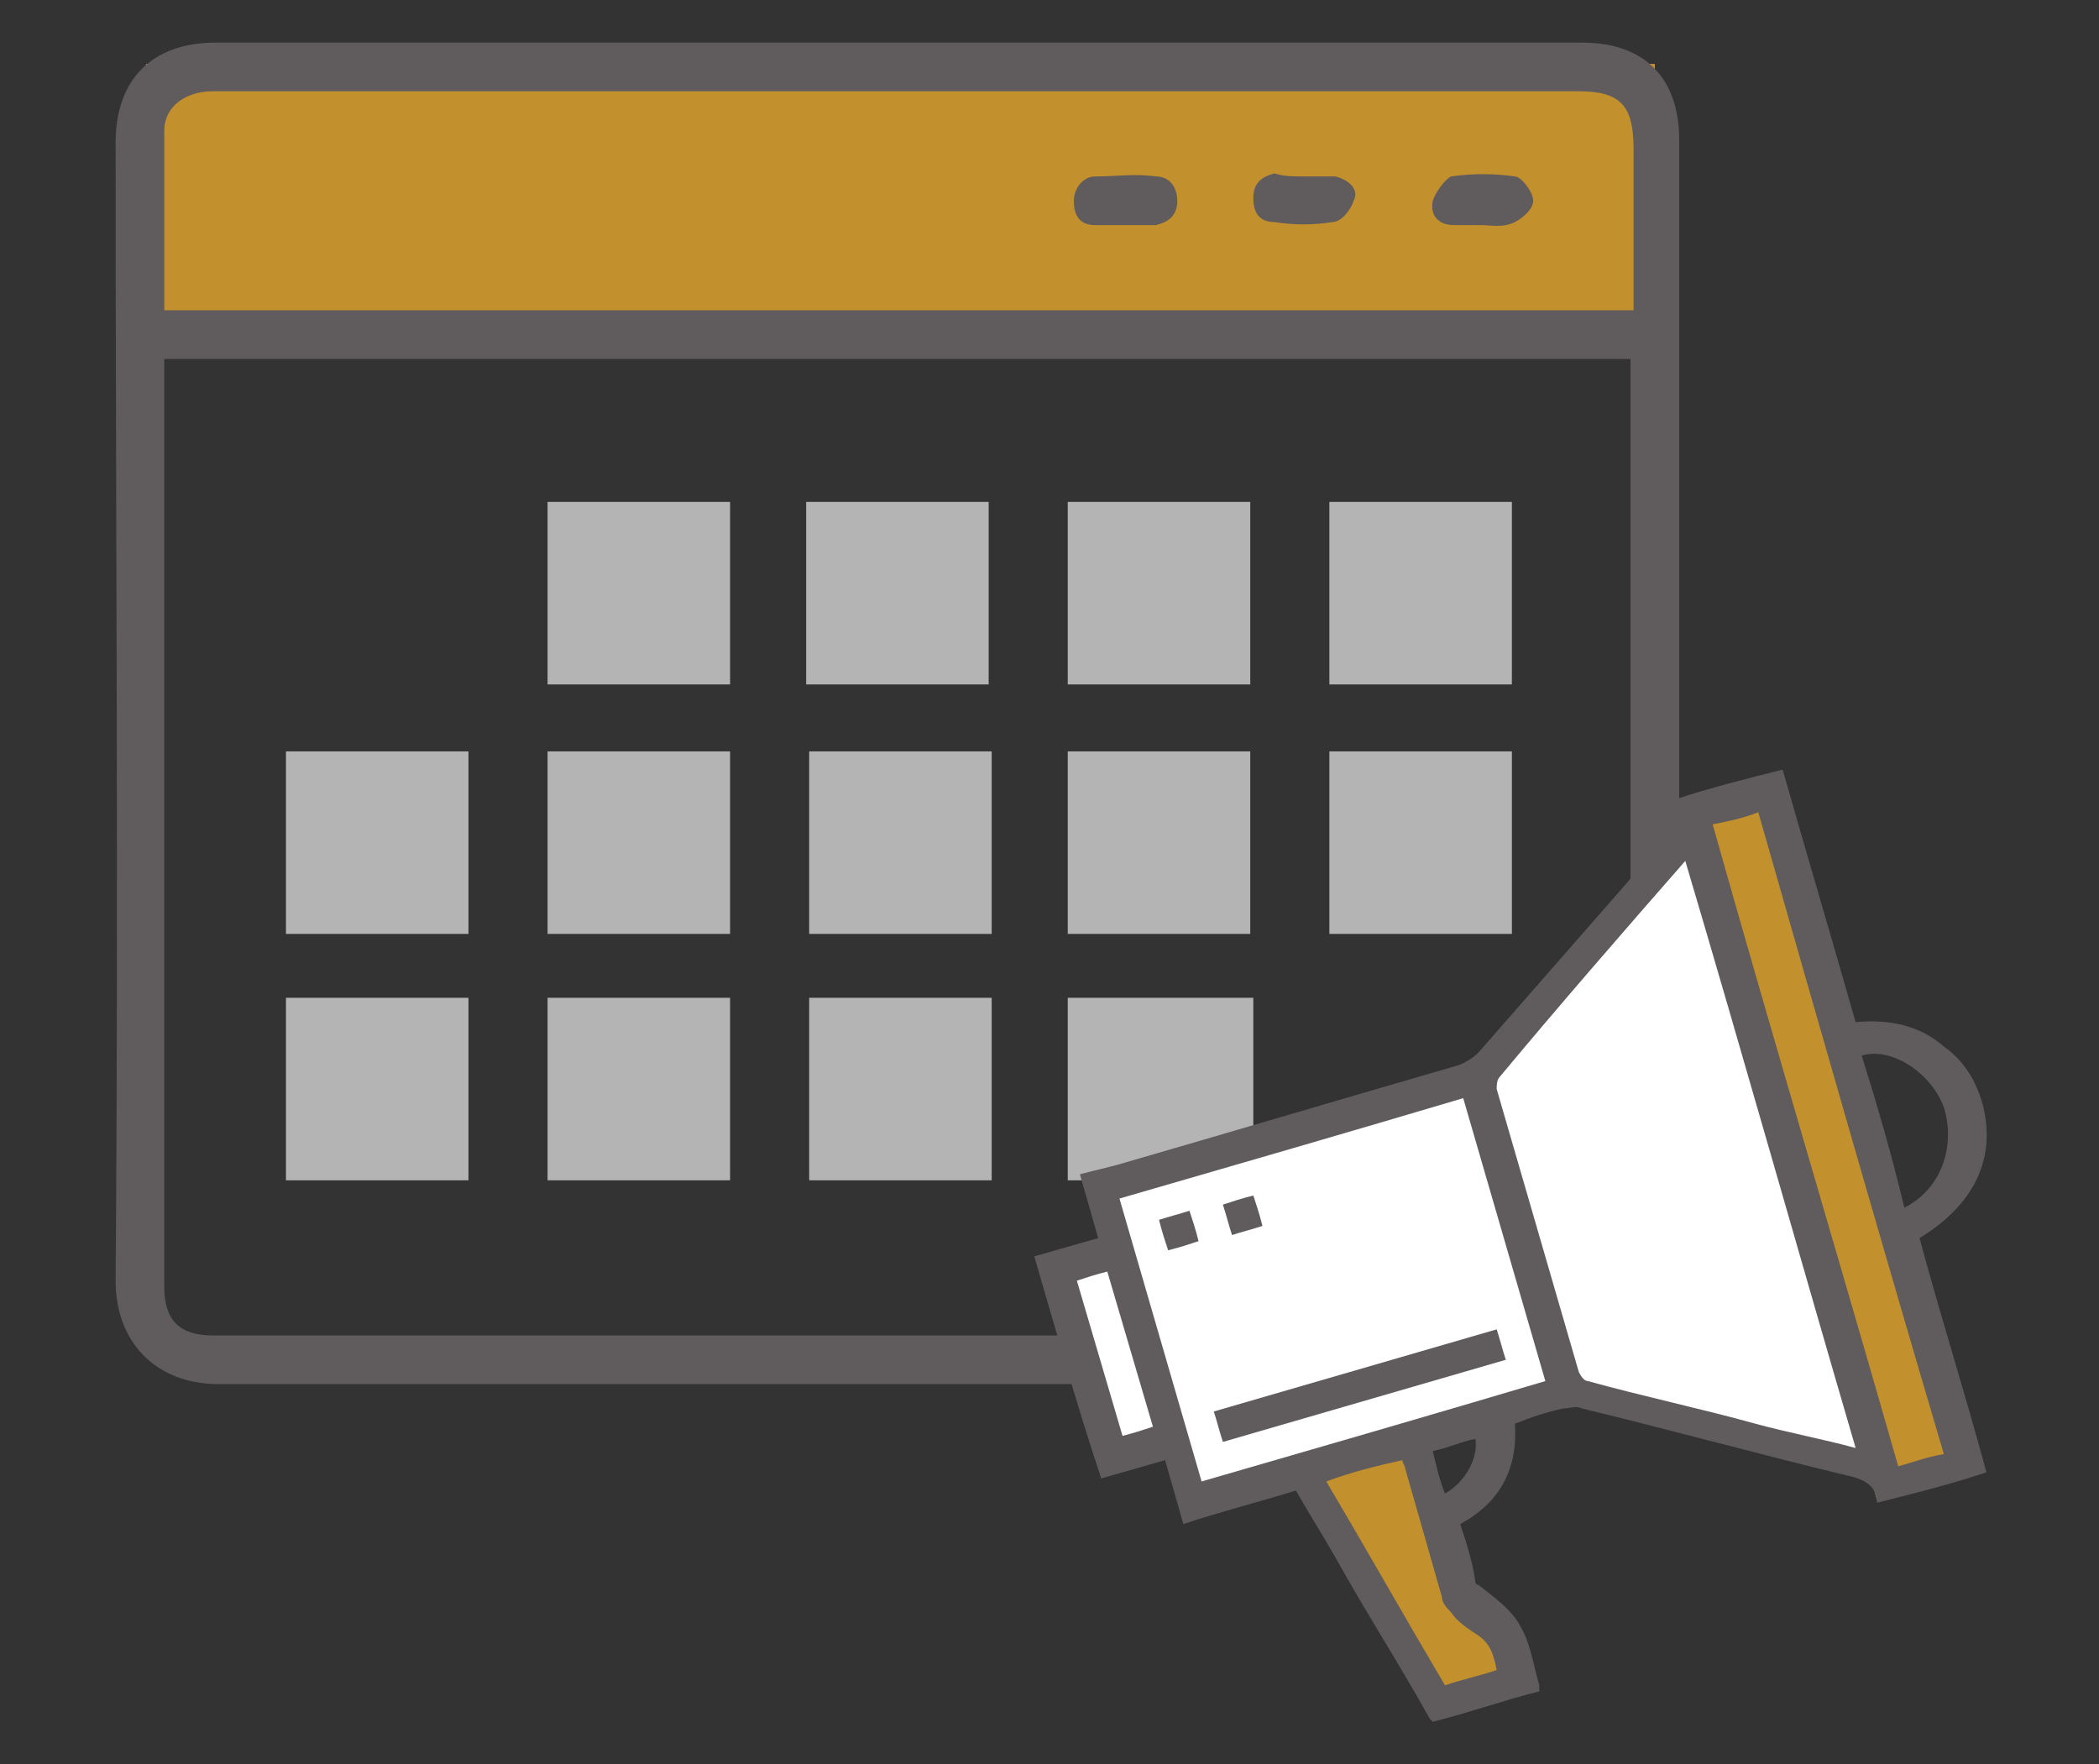 <?xml version="1.0" encoding="utf-8"?>
<!-- Generator: Adobe Illustrator 22.0.1, SVG Export Plug-In . SVG Version: 6.00 Build 0)  -->
<svg version="1.1" id="Layer_1" xmlns="http://www.w3.org/2000/svg" xmlns:xlink="http://www.w3.org/1999/xlink" x="0px" y="0px"
	 width="69px" height="58px" viewBox="0 0 69 58" style="enable-background:new 0 0 69 58;" xml:space="preserve">
<rect x="0" y="0" width="69" height="58" fill="#333333" stroke="none"/>
<style type="text/css">
	.st0{fill:#C2902D;}
	.st1{fill:#605C5D;}
	.st2{fill:#B4B4B4;}
	.st3{fill:#FFFFFF;}
</style>
<g>
	<rect x="4.8" y="2.1" class="st0" width="49.6" height="9"/>
	<path class="st1" d="M29.5,45.5c-7.4,0-14.9,0-22.3,0c-2.1,0-3.4-1.4-3.4-3.4c0.1-12.5,0-24.9,0-37.4c0-2.1,1.2-3.3,3.3-3.3
		c15,0,30,0,44.9,0c2.1,0,3.2,1.2,3.2,3.2c0,12.6,0,25.1,0,37.7c0,2-1.2,3.2-3.2,3.2C44.5,45.5,37,45.5,29.5,45.5z M5.4,11.8
		c0,0.2,0,0.4,0,0.5c0,10,0,20,0,30c0,1.1,0.5,1.6,1.6,1.6c14.9,0,29.9,0,44.8,0c1.4,0,1.8-0.4,1.8-1.9c0-9.8,0-19.7,0-29.5
		c0-0.2,0-0.5,0-0.7C37.6,11.8,21.5,11.8,5.4,11.8z M5.4,10.2c16.1,0,32.2,0,48.3,0c0-1.8,0-3.6,0-5.3c0-1.4-0.4-1.9-1.8-1.9
		C41.7,3,31.5,3,21.3,3C16.5,3,11.8,3,7,3C6.1,3,5.4,3.5,5.4,4.3C5.4,6.2,5.4,8.2,5.4,10.2z"/>
	<path class="st1" d="M48.7,7.4c-0.3,0-0.6,0-0.9,0c-0.5,0-0.8-0.3-0.7-0.8c0.1-0.3,0.4-0.7,0.6-0.8c0.7-0.1,1.4-0.1,2.1,0
		c0.2,0,0.6,0.5,0.6,0.8c0,0.3-0.4,0.6-0.6,0.7C49.4,7.5,49,7.4,48.7,7.4L48.7,7.4L48.7,7.4z"/>
	<path class="st1" d="M36.9,7.4c-0.3,0-0.6,0-0.9,0c-0.5,0-0.7-0.3-0.7-0.8c0-0.4,0.3-0.8,0.7-0.8c0.7,0,1.3-0.1,2,0
		c0.4,0,0.7,0.3,0.7,0.8c0,0.5-0.3,0.7-0.7,0.8C37.6,7.4,37.3,7.4,36.9,7.4L36.9,7.4L36.9,7.4z"/>
	<path class="st1" d="M42.9,5.8c0.3,0,0.7,0,1,0c0.4,0.1,0.8,0.4,0.6,0.8c-0.1,0.3-0.4,0.7-0.7,0.7c-0.6,0.1-1.3,0.1-1.9,0
		c-0.5,0-0.7-0.3-0.7-0.8c0-0.5,0.3-0.7,0.7-0.8C42.2,5.8,42.5,5.8,42.9,5.8L42.9,5.8L42.9,5.8z"/>
	<path class="st2" d="M41.1,24.7c0,2,0,4,0,6c-2,0-4,0-6,0c0-2,0-4,0-6C37.1,24.7,39.1,24.7,41.1,24.7z"/>
	<path class="st2" d="M18,30.7c0-2,0-4,0-6c2,0,4,0,6,0c0,2,0,4,0,6C22,30.7,20,30.7,18,30.7z"/>
	<path class="st2" d="M32.6,30.7c-2,0-4,0-6,0c0-2,0-4,0-6c2,0,4,0,6,0C32.6,26.6,32.6,28.6,32.6,30.7z"/>
	<path class="st2" d="M49.7,30.7c-2,0-4,0-6,0c0-2,0-4,0-6c2,0,4,0,6,0C49.7,26.6,49.7,28.6,49.7,30.7z"/>
	<path class="st2" d="M24,32.8c0,2,0,4,0,6c-2,0-4,0-6,0c0-2,0-4,0-6C20,32.8,21.9,32.8,24,32.8z"/>
	<path class="st2" d="M32.6,38.8c-2,0-4,0-6,0c0-2,0-4,0-6c2,0,4,0,6,0C32.6,34.8,32.6,36.8,32.6,38.8z"/>
	<path class="st2" d="M35.1,38.8c0-2,0-4,0-6c2,0,4,0,6.1,0c0,2,0,4,0,6C39.1,38.8,37.1,38.8,35.1,38.8z"/>
	<path class="st2" d="M18,16.5c2,0,4,0,6,0c0,2,0,4,0,6c-2,0-4,0-6,0C18,20.5,18,18.5,18,16.5z"/>
	<path class="st2" d="M26.5,16.5c2,0,4,0,6,0c0,2,0,4,0,6c-2,0-4,0-6,0C26.5,20.5,26.5,18.5,26.5,16.5z"/>
	<path class="st2" d="M35.1,22.5c0-2,0-4,0-6c2,0,4,0,6,0c0,2,0,4,0,6C39.1,22.5,37.1,22.5,35.1,22.5z"/>
	<path class="st2" d="M43.7,16.5c2,0,4,0,6,0c0,2,0,4,0,6c-2,0-4,0-6,0C43.7,20.5,43.7,18.6,43.7,16.5z"/>
	<path class="st2" d="M9.4,30.7c0-2,0-4,0-6c2,0,4,0,6,0c0,2,0,4,0,6C13.4,30.7,11.4,30.7,9.4,30.7z"/>
	<path class="st2" d="M9.4,38.8c0-2,0-4,0-6c2,0,4,0,6,0c0,2,0,4,0,6C13.4,38.8,11.4,38.8,9.4,38.8z"/>
	<polygon class="st3" points="36,39.2 36.4,41 34.3,41.8 36.1,47.9 38.6,47.3 39,49.3 51.3,45.5 61.5,48.3 55.6,26.9 48.4,35.5 	"/>
	<polygon class="st0" points="55.4,26.7 58.1,25.9 64.6,48 61.7,49.3 	"/>
	<path class="st0" d="M42.6,48.4l4-1.1l1.3,4.4c0,0,2.1,2.4,1.9,3.6l-2.5,0.9L42.6,48.4z"/>
	<g>
		<g>
			<path class="st1" d="M34,41.3c0.7-0.2,1.4-0.4,2.1-0.6c-0.2-0.7-0.4-1.4-0.6-2.1c0.4-0.1,0.8-0.2,1.2-0.3
				c3.8-1.1,7.5-2.2,11.3-3.3c0.2-0.1,0.4-0.2,0.6-0.4c2.1-2.4,4.2-4.8,6.3-7.2c0.2-0.3,0.3-0.5,0.2-0.8c0-0.1-0.1-0.2-0.1-0.3
				c1.2-0.4,2.4-0.7,3.6-1c0.8,2.8,1.6,5.5,2.4,8.3c1.1-0.1,2.1,0.1,2.9,0.8c0.7,0.5,1.1,1.2,1.3,2c0.4,1.7-0.3,3.2-2.1,4.3
				c0.7,2.6,1.5,5.1,2.2,7.7c-1.2,0.4-2.4,0.7-3.6,1c0,0,0,0,0,0c0-0.6-0.5-0.8-1-0.9c-2.9-0.7-5.8-1.5-8.7-2.2
				c-0.2-0.1-0.4,0-0.6,0c-0.5,0.1-1.1,0.3-1.6,0.5c0.1,1.5-0.5,2.6-1.8,3.3c0.2,0.6,0.4,1.2,0.5,1.9c0,0.1,0.1,0.1,0.1,0.1
				c0,0,0,0,0,0c0.5,0.4,1.1,0.8,1.4,1.4c0.3,0.5,0.4,1.2,0.6,1.9c0,0.1,0,0.1,0,0.2c-1.2,0.3-2.3,0.7-3.5,1c0,0-0.1-0.1-0.1-0.1
				c-1-1.8-2.1-3.5-3.1-5.3c-0.4-0.7-0.9-1.5-1.3-2.2c-1.3,0.4-2.5,0.7-3.7,1.1c-0.2-0.7-0.4-1.4-0.6-2.1c-0.7,0.2-1.4,0.4-2.1,0.6
				C35.4,46.2,34.7,43.7,34,41.3z M61,47.6c-1.9-6.5-3.7-12.9-5.6-19.3c-2.1,2.4-4.1,4.7-6.1,7.1c-0.1,0.1-0.1,0.3-0.1,0.4
				c0.9,3.1,1.8,6.2,2.7,9.3c0.1,0.2,0.2,0.3,0.3,0.3c1.8,0.5,3.7,0.9,5.5,1.4C58.8,47.1,59.9,47.3,61,47.6z M36.8,39.4
				c0.9,3.1,1.8,6.2,2.7,9.3c3.8-1.1,7.6-2.2,11.3-3.3c-0.9-3.1-1.8-6.2-2.7-9.3C44.4,37.2,40.6,38.3,36.8,39.4z M63.9,47.8
				c-2.1-7.1-4.1-14.1-6.1-21.1c-0.5,0.2-1,0.3-1.5,0.4c2,7.1,4.1,14.1,6.1,21.1C62.8,48.1,63.3,47.9,63.9,47.8z M43.6,48.7
				c1.3,2.2,2.6,4.5,3.9,6.7c0.6-0.2,1.1-0.3,1.7-0.5c-0.1-0.5-0.2-0.9-0.7-1.2c-0.3-0.2-0.6-0.4-0.8-0.7c-0.1-0.1-0.3-0.3-0.3-0.5
				c-0.4-1.4-0.8-2.8-1.2-4.2c0-0.1-0.1-0.2-0.1-0.3C45.2,48.2,44.4,48.4,43.6,48.7z M62.6,39.7c1.2-0.6,1.7-2,1.3-3.3
				c-0.4-1.1-1.7-2-2.7-1.7C61.7,36.3,62.2,38,62.6,39.7z M35.4,42.1c0.5,1.7,1,3.4,1.5,5.1c0.4-0.1,0.7-0.2,1-0.3
				c-0.5-1.7-1-3.4-1.5-5.1C36,41.9,35.7,42,35.4,42.1z M47.5,49.1c0.7-0.4,1.1-1.2,1-1.8c-0.5,0.1-0.9,0.3-1.4,0.4
				C47.2,48.1,47.3,48.6,47.5,49.1z"/>
			<path class="st1" d="M49.2,43.7c0.1,0.3,0.2,0.7,0.3,1c-3.1,0.9-6.2,1.8-9.3,2.7c-0.1-0.3-0.2-0.7-0.3-1
				C43,45.5,46.1,44.6,49.2,43.7z"/>
			<path class="st1" d="M38.4,41.1c-0.1-0.3-0.2-0.6-0.3-1c0.3-0.1,0.7-0.2,1-0.3c0.1,0.3,0.2,0.6,0.3,1
				C39.1,40.9,38.8,41,38.4,41.1z"/>
			<path class="st1" d="M41.5,40.3c-0.3,0.1-0.7,0.2-1,0.3c-0.1-0.3-0.2-0.7-0.3-1c0.3-0.1,0.6-0.2,1-0.3
				C41.3,39.6,41.4,39.9,41.5,40.3z"/>
		</g>
	</g>
</g>
</svg>
